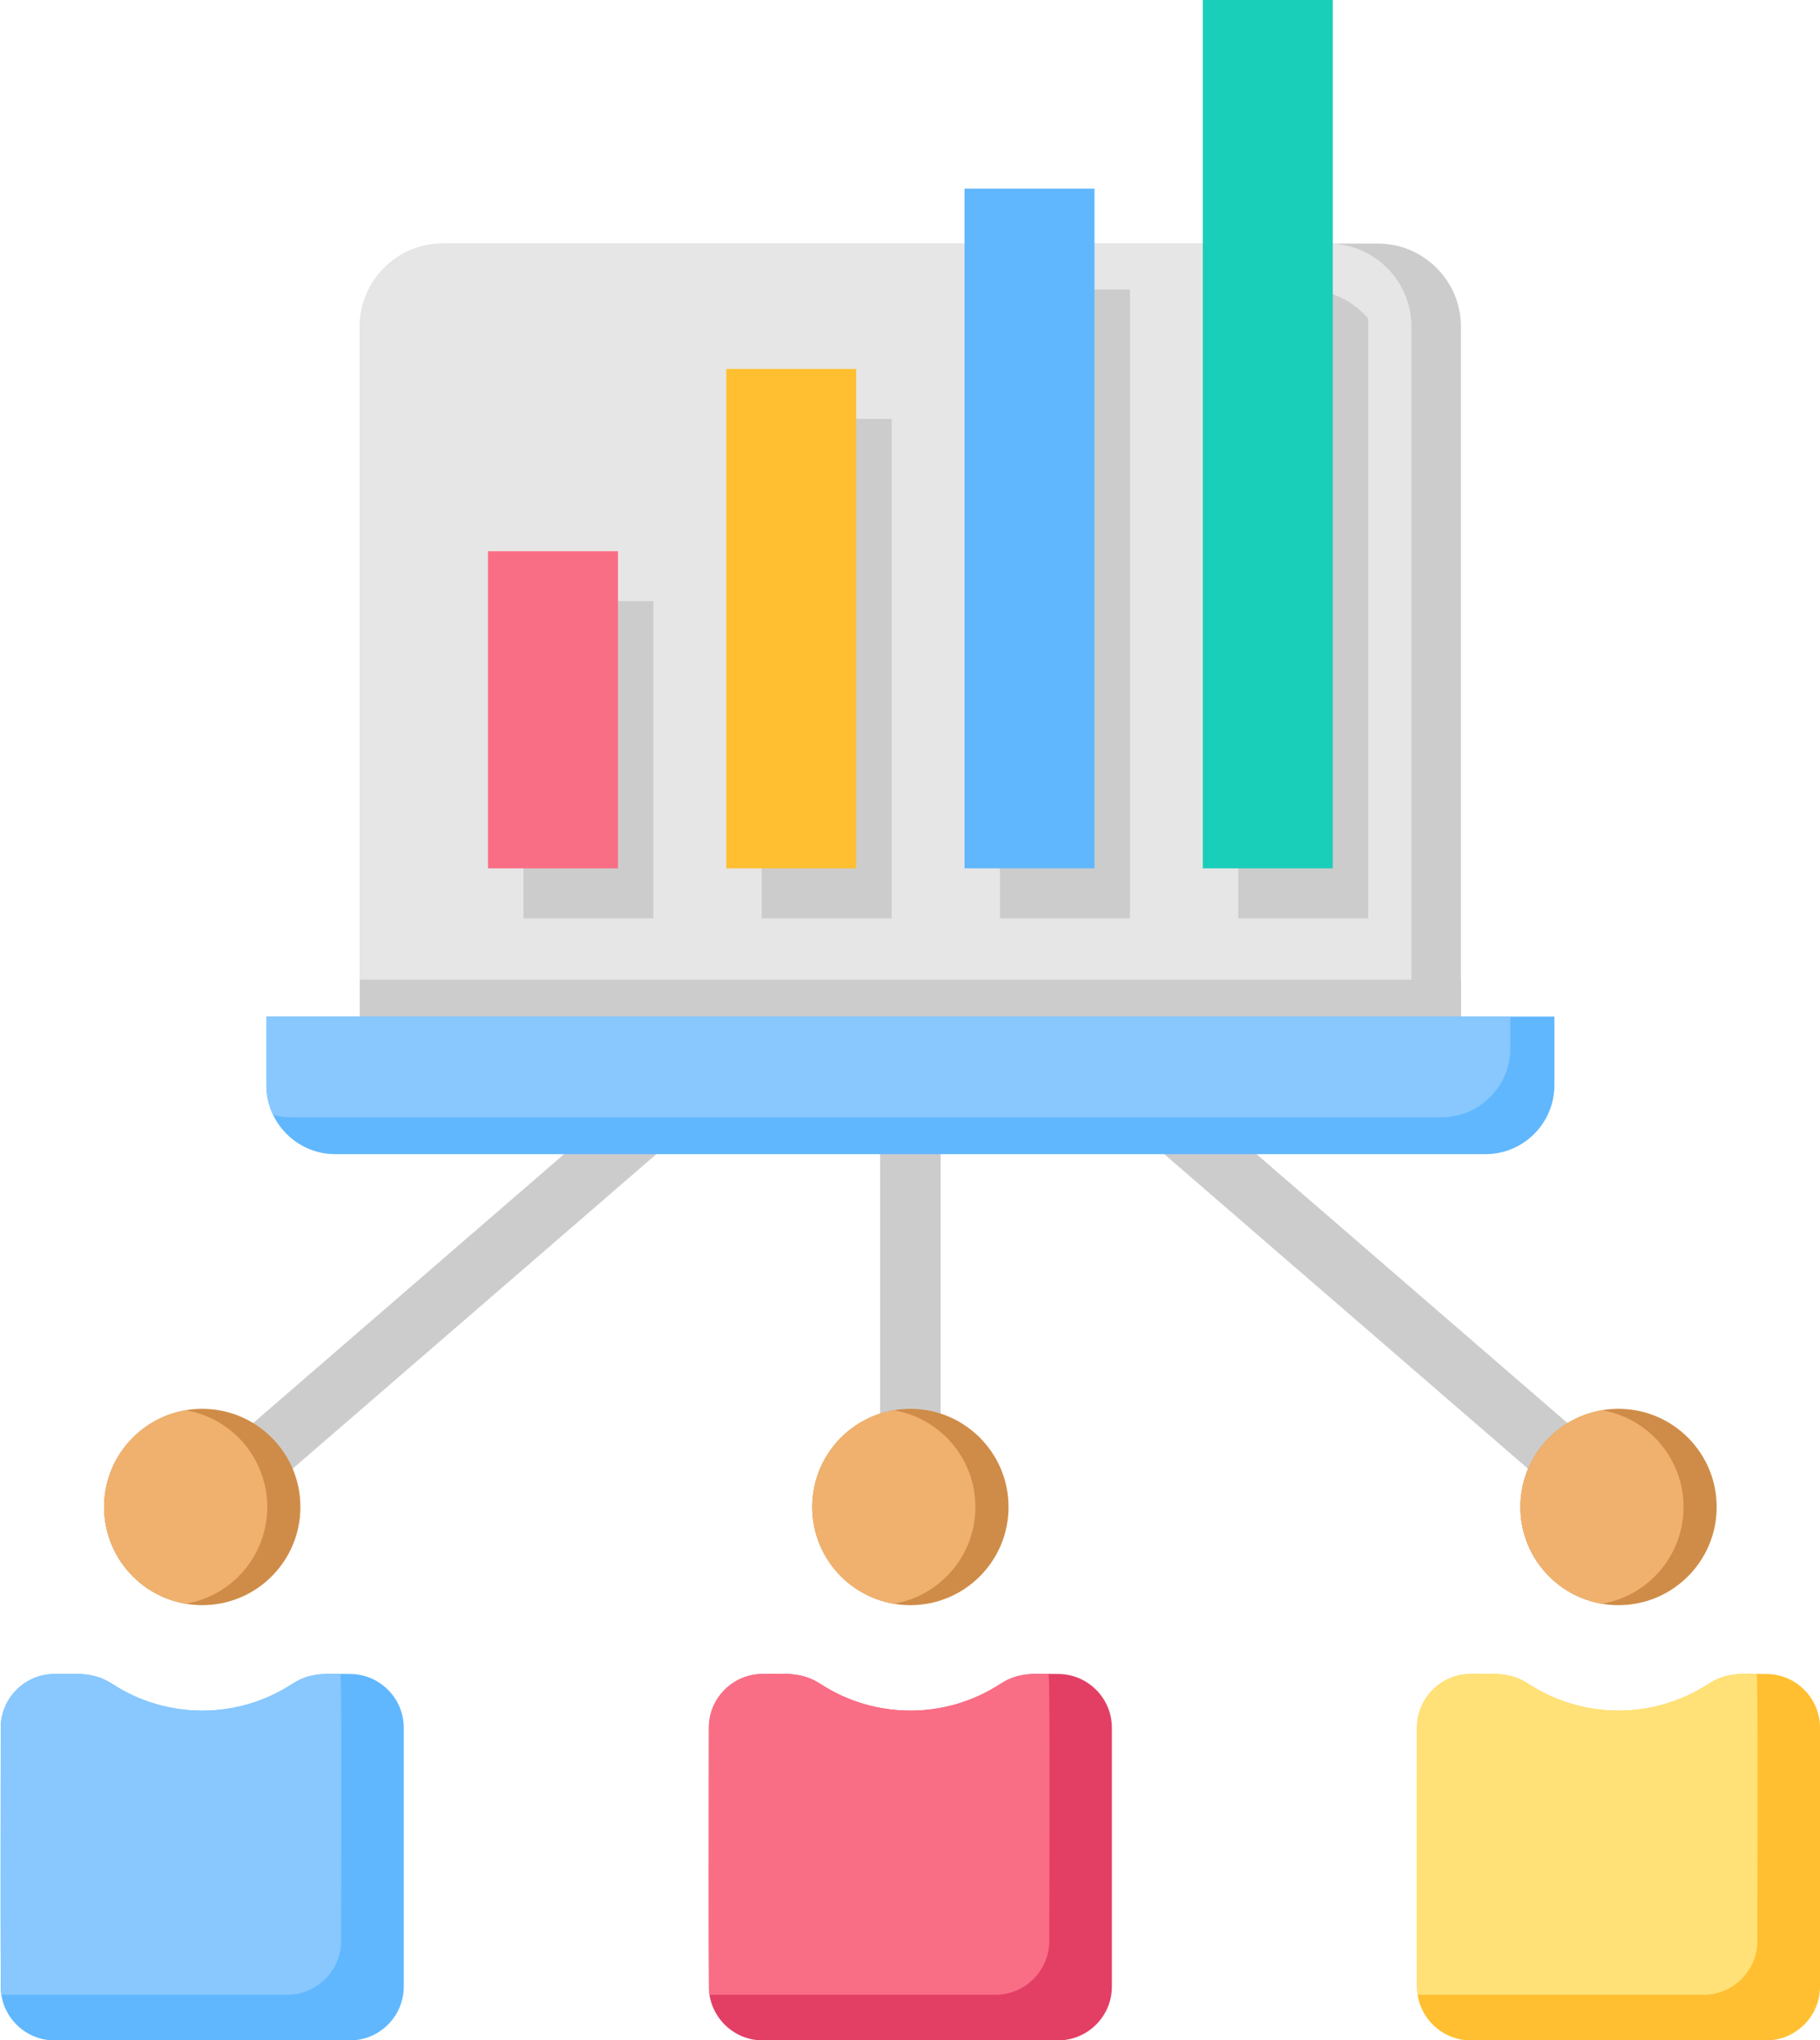 <?xml version="1.0" encoding="UTF-8"?>
<!DOCTYPE svg PUBLIC '-//W3C//DTD SVG 1.0//EN'
          'http://www.w3.org/TR/2001/REC-SVG-20010904/DTD/svg10.dtd'>
<svg height="416.0" preserveAspectRatio="xMidYMid meet" version="1.0" viewBox="64.4 42.0 371.1 416.0" width="371.1" xmlns="http://www.w3.org/2000/svg" xmlns:xlink="http://www.w3.org/1999/xlink" zoomAndPan="magnify"
><g clip-rule="evenodd" fill-rule="evenodd"
  ><g
    ><path d="M243.855 271.78H256.199V360.78H243.855z" fill="#ccc"
    /></g
    ><g
    ><path d="M337.243 237.691H349.549V372.588H337.243z" fill="#ccc" transform="rotate(-49.149 343.414 305.149)"
    /></g
    ><g
    ><path d="M89.209 298.987H224.106V311.293H89.209z" fill="#ccc" transform="rotate(-40.852 156.643 305.13)"
    /></g
    ><g
    ><path d="M219.887,383.305c4.635,0,7.932-0.488,11.84,2.054c11.108,7.225,25.493,7.225,36.601,0 c3.908-2.542,7.204-2.054,11.84-2.054c6.02,0,10.946,4.926,10.946,10.946v52.81c0,6.021-4.925,10.946-10.946,10.946h-60.281 c-6.02,0-10.946-4.926-10.946-10.946v-52.81C208.941,388.231,213.866,383.305,219.887,383.305z" fill="#e33f65"
    /></g
    ><g
    ><path d="M75.498,383.305c4.635,0,7.932-0.488,11.84,2.054c11.108,7.225,25.494,7.225,36.601,0 c3.907-2.542,7.204-2.054,11.84-2.054c6.021,0,10.946,4.925,10.946,10.946v52.811c0,6.02-4.925,10.946-10.946,10.946H75.498 c-6.021,0-10.946-4.926-10.946-10.946v-52.811C64.552,388.231,69.477,383.305,75.498,383.305z" fill="#60b7fe"
    /></g
    ><g
    ><path d="M364.276,383.305c4.635,0,7.932-0.488,11.84,2.054c11.108,7.225,25.494,7.225,36.601,0 c3.907-2.542,7.205-2.054,11.84-2.054c6.021,0,10.946,4.925,10.946,10.946v52.81c0,6.021-4.925,10.946-10.946,10.946h-60.281 c-6.021,0-10.946-4.926-10.946-10.946v-52.81C353.33,388.231,358.255,383.305,364.276,383.305z" fill="#ffbf31"
    /></g
    ><g
    ><path d="M219.887,383.305c4.635,0,7.932-0.488,11.84,2.054c11.108,7.225,25.493,7.225,36.601,0 c3.527-2.294,6.041-2.054,9.888-2.054c0.308,2.018,0.124,48.291,0.124,54.456c0,6.021-4.925,10.946-10.946,10.946h-58.328 c-0.309-2.023-0.125-48.288-0.125-54.457C208.941,388.231,213.866,383.305,219.887,383.305z" fill="#fa6e85"
    /></g
    ><g
    ><path d="M75.498,383.305c4.635,0,7.932-0.488,11.84,2.054c11.108,7.225,25.494,7.225,36.601,0 c3.527-2.294,6.041-2.054,9.887-2.054c0.308,2.018,0.124,48.291,0.124,54.457c0,6.02-4.925,10.946-10.946,10.946H64.676 c-0.308-2.018-0.124-48.291-0.124-54.457C64.552,388.231,69.477,383.305,75.498,383.305z" fill="#88c8fe"
    /></g
    ><g
    ><path d="M364.276,383.305c4.635,0,7.932-0.488,11.84,2.054c11.108,7.225,25.494,7.225,36.601,0 c3.527-2.294,6.041-2.054,9.888-2.054c0.308,2.018,0.124,48.291,0.124,54.456c0,6.021-4.925,10.946-10.946,10.946h-58.328 c-0.309-2.023-0.125-48.288-0.125-54.457C353.33,388.231,358.255,383.305,364.276,383.305z" fill="#ffe177"
    /></g
    ><g
    ><path d="M394.416,329.242c11.054,0,20.015,8.961,20.015,20.015c0,11.054-8.961,20.015-20.015,20.015 s-20.014-8.961-20.014-20.015C374.402,338.203,383.362,329.242,394.416,329.242L394.416,329.242z M105.638,329.242 c11.054,0,20.014,8.961,20.014,20.015c0,11.053-8.961,20.014-20.014,20.014s-20.015-8.961-20.015-20.014 C85.623,338.203,94.584,329.242,105.638,329.242L105.638,329.242z M250.027,329.242c11.054,0,20.015,8.961,20.015,20.015 s-8.961,20.015-20.015,20.015c-11.053,0-20.014-8.961-20.014-20.015S238.974,329.242,250.027,329.242z" fill="#cf8c48"
    /></g
    ><g
    ><path d="M391.037,368.986c-9.444-1.606-16.635-9.828-16.635-19.729s7.191-18.123,16.635-19.729 c9.444,1.606,16.636,9.827,16.636,19.729S400.482,367.38,391.037,368.986L391.037,368.986z M102.259,329.528 c9.444,1.606,16.636,9.827,16.636,19.729c0,9.902-7.191,18.123-16.636,19.729c-9.444-1.606-16.636-9.827-16.636-19.729 C85.623,339.355,92.815,331.134,102.259,329.528L102.259,329.528z M246.648,329.528c9.445,1.606,16.636,9.827,16.636,19.729 s-7.191,18.123-16.636,19.729c-9.444-1.606-16.636-9.827-16.636-19.729S237.204,331.134,246.648,329.528z" fill="#f0b16e"
    /></g
    ><g
    ><path d="M154.675,91.661h190.705c9.297,0,16.904,7.607,16.904,16.905v145.858H137.77V108.566 C137.77,99.268,145.377,91.661,154.675,91.661z" fill="#ccc"
    /></g
    ><g
    ><path d="M154.675,91.661h180.613c9.297,0,16.904,7.607,16.904,16.905v145.858H137.77V108.566 C137.77,99.268,145.377,91.661,154.675,91.661z" fill="#e6e6e6"
    /></g
    ><g
    ><path d="M347.464,254.423H137.77V108.566c0-2.702,0.644-5.261,1.783-7.532c0.1-0.002,0.2-0.004,0.301-0.004h190.705 c9.297,0,16.904,7.607,16.904,16.905V254.423z" fill="#e6e6e6"
    /></g
    ><g
    ><path d="M137.77 241.75H362.283V254.424H137.77z" fill="#ccc"
    /></g
    ><g
    ><path d="M171.133,229.238h26.496v-64.662h-26.496V229.238L171.133,229.238z M268.297,101.03h26.496v128.208h-26.496 V101.03L268.297,101.03z M316.88,101.03h13.68c5.111,0,9.71,2.299,12.816,5.913v122.295H316.88V101.03L316.88,101.03z M219.715,229.238h26.496V127.414h-26.496V229.238z" fill="#ccc"
    /></g
    ><g
    ><path d="M118.712,249.261h262.631v14.027c0,7.715-6.312,14.027-14.027,14.027H132.739 c-7.715,0-14.027-6.312-14.027-14.027V249.261z" fill="#60b7fe"
    /></g
    ><g
    ><path d="M118.712,249.261h253.644v6.516c0,7.715-6.312,14.027-14.027,14.027H123.752c-1.269,0-2.5-0.172-3.672-0.492 c-0.876-1.828-1.368-3.871-1.368-6.024V249.261z" fill="#88c8fe"
    /></g
    ><g
    ><path d="M163.906 154.385H190.402V219.047H163.906z" fill="#fa6e85"
    /></g
    ><g
    ><path d="M212.488 117.223H238.984V219.047H212.488z" fill="#ffbf31"
    /></g
    ><g
    ><path d="M261.07 80.467H287.566V219.047H261.07z" fill="#60b7fe"
    /></g
    ><g
    ><path d="M309.653 41.992H336.149V219.046H309.653z" fill="#19cfba"
    /></g
  ></g
></svg
>
